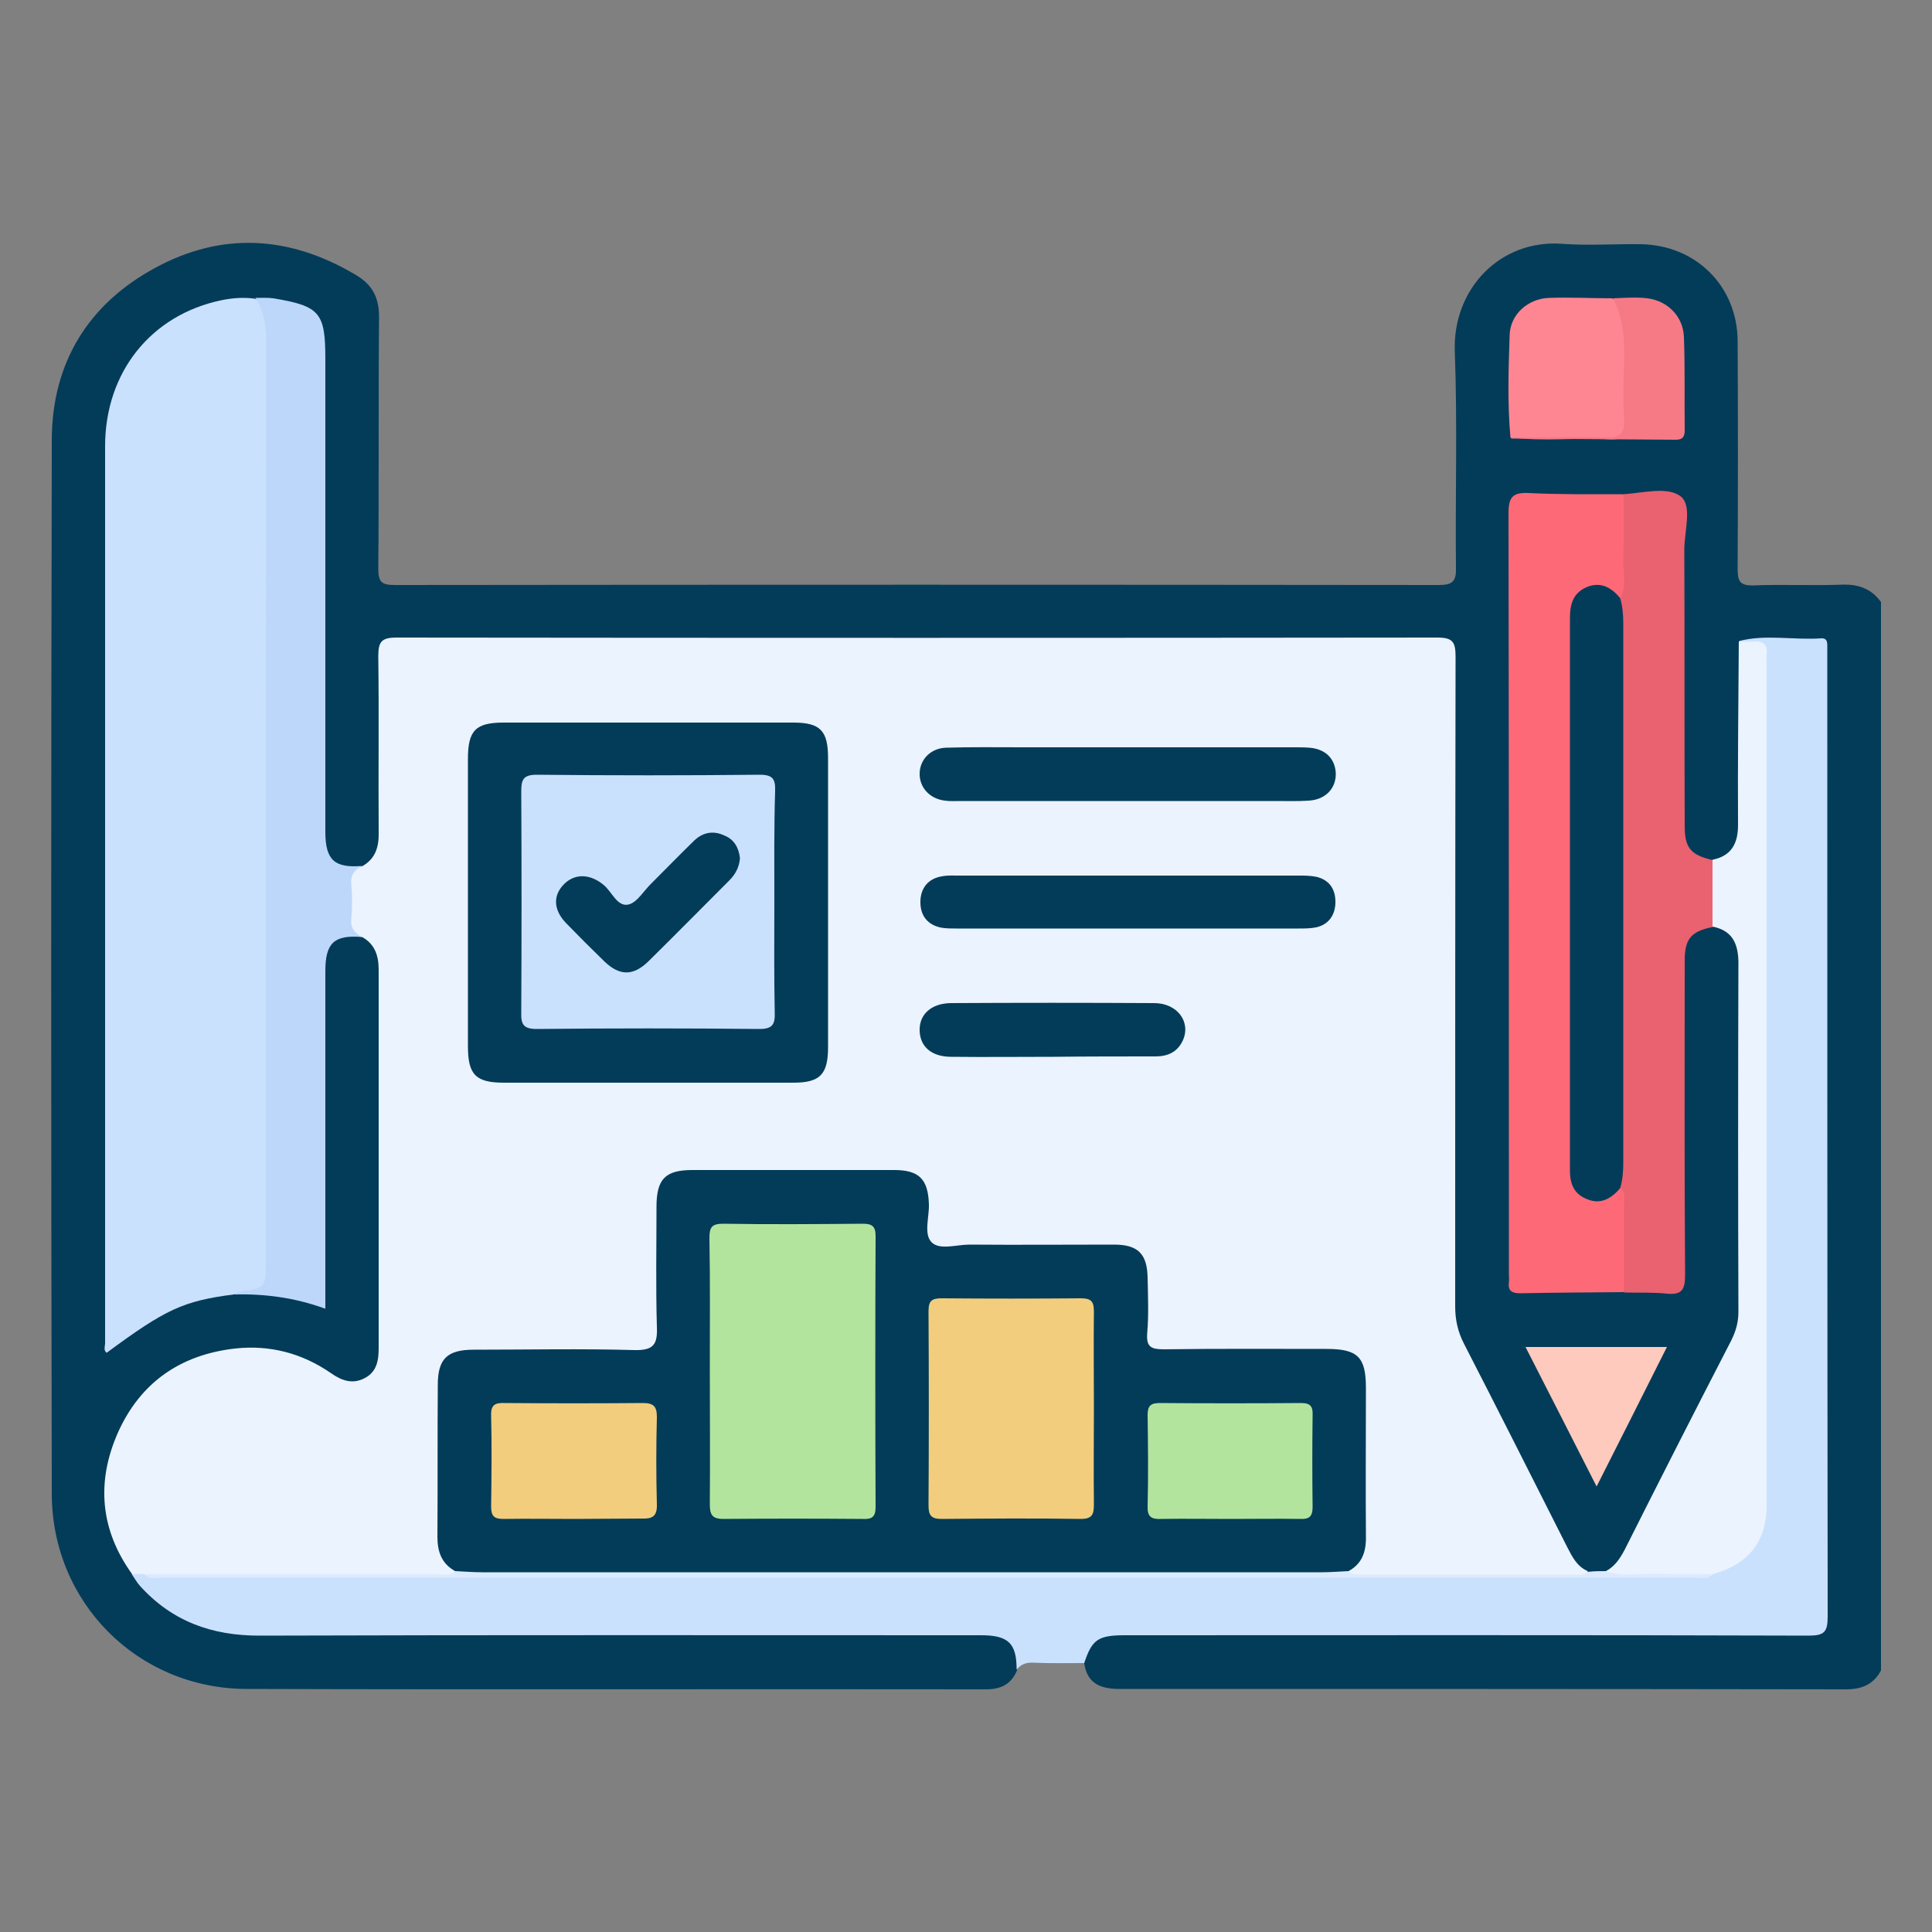 <?xml version="1.0" encoding="utf-8"?>
<!-- Generator: Adobe Illustrator 25.4.1, SVG Export Plug-In . SVG Version: 6.00 Build 0)  -->
<svg version="1.1" id="Layer_1" xmlns="http://www.w3.org/2000/svg" xmlns:xlink="http://www.w3.org/1999/xlink" x="0px" y="0px"
	 viewBox="0 0 500 500" style="enable-background:new 0 0 500 500;" xml:space="preserve">
<rect x="0" y="0" width="500" height="500" fill="#808080" stroke="none"/>
<style type="text/css">
	.st0{fill:#033C59;}
	.st1{fill:#CAE1FE;}
	.st2{fill:#EBF3FE;}
	.st3{fill:#BDD7FA;}
	.st4{fill:#FE6978;}
	.st5{fill:#EA616F;}
	.st6{fill:#FE8692;}
	.st7{fill:#FDCABD;}
	.st8{fill:#F67A86;}
	.st9{fill:#DCEAFE;}
	.st10{fill:#B2E49E;}
	.st11{fill:#F1CD7D;}
</style>
<g>
	<path class="st0" d="M486.8,432.3c-1.9,3.6-4.9,4.9-9.1,4.9c-62.7-0.1-125.4-0.1-188-0.1c-5.7,0-8.4-2-9.1-6.6
		c-0.2-4.5,2-7.4,6.5-8.4c2.6-0.6,5.2-0.4,7.8-0.4c55.9,0,111.9,0,167.8,0c8.6,0,8.6,0,8.6-8.7c0-79.2,0-158.4,0-237.7
		c0-1.4-0.1-2.8,0-4.2c0.1-3.1-1.3-4.8-4.4-4.5c-5,0.5-10.1-1.7-14.9,1c-1.2,2-0.9,4.2-0.9,6.3c0,12.9,0.1,25.9-0.1,38.8
		c-0.1,6.7-2,9.1-7.9,10.7c-5.8-0.8-8.2-3.3-8.7-8.9c-0.3-3.5-0.1-7.1-0.1-10.6c0-22.7,0-45.3,0-68c0-6.2-0.3-6.5-6.5-6.6
		c-2.6,0-5.2,0.1-7.9-0.1c-7.4,0.3-14.8,0-22.2,0.1c-5.3,0.1-5.8,0.5-5.8,5.9c-0.1,13.7,0,27.4,0,41.1c0,48.7,0,97.4,0,146.1
		c0,1.7,0.1,3.4,0,5.1c-0.2,3.8,1.5,5.2,5.2,5.1c7.5-0.1,15.1-0.2,22.6,0.1c2.6-0.2,5.2-0.1,7.8-0.1c6.5,0,6.6-0.2,6.6-6.8
		c0-6.9,0-13.9,0-20.8c0-18.5-0.1-37,0-55.4c0-7,2-9.5,8.1-10.9c6.1,1.1,8.4,3.7,8.5,10.1c0.2,10.9,0.1,21.9,0.1,32.8
		c0,18.5,0,37,0,55.4c0,4.1-0.6,8-2.6,11.6c-9.1,16.5-16.9,33.5-25.5,50.2c-1.8,3.4-3.5,6.9-7.5,8.4c-1.7,0.4-3.4,0.4-5.2,0
		c-2.9-0.9-4.5-3.1-5.8-5.6c-8.7-18-18.4-35.6-27.3-53.5c-1.9-3.7-2.2-7.6-2.2-11.7c0-53.6,0-107.3,0-160.9c0-9.1,0-9.1-9-9.1
		c-85.7,0-171.4,0-257,0c-0.5,0-0.9,0-1.4,0c-8,0-8,0-8,8.2c0,13.1,0.1,26.2-0.1,39.3c0,4.6-0.9,9-5.8,11.1
		c-8.2,0.9-10.9-1.4-10.9-10C83,174.8,83,134.4,83,94c0-1.8-0.1-3.7,0-5.5c0.2-3.8-1.7-6-5.1-7.4c-3.8-1.5-7.6-2.5-11.7-2.6
		C45.9,76.7,28.2,94.8,28.4,117c0.5,74.9,0.2,149.7,0.2,224.6c0,1.7-0.3,3.4,0.5,5.5c9.3-7.6,19.5-12.6,31.5-13.2
		c6.3,0,12.6-0.2,18.7,2c2.7,0.9,3.7-0.5,3.7-3c0-1.7,0-3.4,0-5.1c0-24,0-48.1,0-72.1c0-1.5,0-3.1,0-4.6c0.2-7.6,2.6-9.8,10.3-9.4
		c4.1,1.3,5.6,4.5,6.2,8.4c0.4,2.4,0.2,4.9,0.2,7.4c0,28.8,0,57.6,0,86.4c0,2.3,0.1,4.6-0.3,6.9c-1.2,6.6-6.7,9.5-12.8,6.6
		c-1.3-0.6-2.4-1.4-3.6-2c-15.9-8.6-33.5-6-45.2,6.8c-11.5,12.5-12.3,30.1-2.2,45.2c7.6,9.1,16.9,14.4,29.1,14.3
		c61.4-0.1,122.8-0.1,184.2,0c2.5,0,4.9-0.1,7.4,0.2c6,0.9,8.3,4.5,6.9,10.4c-1.5,3.6-4.2,4.9-8,4.9c-63.8-0.1-127.6,0.1-191.4-0.1
		c-28.2-0.1-50.4-22.4-50.4-50.6c-0.2-90.9-0.2-181.8,0-272.8c0.1-19.8,9.4-35,26.8-44.4C57.5,59.9,75,61,92,71.1
		c4.3,2.5,6.1,5.8,6.1,10.9c-0.2,21.7,0,43.5-0.2,65.2c0,3.6,1,4.2,4.4,4.2c90-0.1,180-0.1,270,0c3.6,0,4.6-0.9,4.5-4.5
		c-0.2-18.6,0.4-37.3-0.3-55.9c-0.6-16.3,11.8-29.1,27.8-27.9c6.7,0.5,13.6,0,20.3,0.1c14.3,0.2,25.1,10.9,25.1,25.2
		c0.1,19.6,0.1,39.1,0,58.7c0,3.3,0.5,4.5,4.2,4.4c7.7-0.3,15.4,0.1,23.1-0.2c4.2-0.1,7.4,1.2,9.8,4.5
		C486.8,247.9,486.8,340.1,486.8,432.3z"/>
	<path class="st1" d="M450,165.9c7-1.8,14.2-0.2,21.3-0.7c1.2-0.1,1.6,0.6,1.6,1.7c0,1.1,0,2.2,0,3.2c0,82.7,0,165.5,0.1,248.2
		c0,4-0.8,5-4.9,5c-59-0.2-118-0.1-177-0.1c-6.9,0-8.5,1.1-10.5,7.2c-4.4,0-8.8,0.1-13.2-0.1c-1.8-0.1-3.2,0.4-4.3,1.8
		c0-6.8-2.1-8.9-9.2-8.9c-62.3,0-124.5-0.1-186.8,0.1c-12.3,0-22.6-3.7-30.9-12.9c-0.8-0.9-1.4-2-2.1-3c0.9-1.1,2.1-1.1,3.4-1
		c2.9,0.7,5.8,0.5,8.7,0.5c118.2,0,236.4,0,354.6,0.1c12,0,24-0.3,36-0.1c2,0,4,0,5.9-0.8c9.8-3.7,12.9-8.2,12.9-18.8
		c0-70.4,0-140.8,0.1-211.2C455.8,171.3,455.7,167.2,450,165.9z"/>
	<path class="st2" d="M37.3,407.3c-1,0-2.1,0.1-3.1,0.1c-8.3-11.5-9.3-23.9-3.7-36.6c5.8-13,16.2-20.2,30.3-21.8
		c9-1,17.4,1.2,24.9,6.4c2.7,1.9,5.5,2.9,8.6,1.3c3.2-1.6,3.7-4.6,3.7-7.8c0-32.6,0-65.3,0-97.9c0-3.7-1-6.7-4.3-8.5
		c-2.6-0.3-4-1.6-4.1-4.4c0-3.2,0-6.4,0-9.5c0-2.8,1.5-4.1,4.1-4.4c3.6-2,4.4-5.2,4.3-9c-0.1-15.1,0.1-30.2-0.1-45.3
		c0-3.7,0.7-4.9,4.7-4.9c89.8,0.1,179.6,0.1,269.4,0c3.9,0,4.7,1.1,4.7,4.9c-0.1,56.1-0.1,112.2-0.1,168.2c0,3.5,0.7,6.6,2.3,9.7
		c9,17.5,17.8,35,26.7,52.6c1.3,2.5,2.5,5,5.3,6.2c-0.2,1.7-1.6,1.1-2.5,1.2c-19.1,0-38.1,0-57.2,0c-0.9,0-1.9,0.2-2.4-0.9
		c4.3-6.6,3.4-14.1,3.4-21.4c0-8.5,0.1-17,0-25.4c-0.1-7.1-2.3-9.4-9.5-9.5c-12.9-0.1-25.9,0-38.8-0.1c-7.2,0-7.9-0.8-8-7.9
		c0-3.2,0.1-6.5,0-9.7c-0.2-7.2-2.1-9.1-9.2-9.1c-9.9-0.1-19.7,0-29.6,0c-3.4,0-6.8,0-10.2,0c-6.4-0.1-7.2-0.9-7.5-7.1
		c-0.1-1.8-0.1-3.7-0.5-5.5c-1-4.5-2.9-6.6-7.6-6.6c-17.4-0.3-34.8-0.2-52.2,0c-5.6,0.1-7.9,2.6-8,8.5c-0.2,9.9,0,19.7-0.1,29.6
		c-0.1,7.2-0.8,8-8,8c-12.6,0-25.3,0-37.9,0c-8.4,0-10.5,2.1-10.5,10.4c-0.1,8.5,0,17,0,25.4c-0.1,7-0.7,14.2,3.4,20.5
		c-0.8,1.4-2.2,0.9-3.3,0.9c-25.1,0-50.1,0-75.2,0C38.8,407.8,38,407.8,37.3,407.3z"/>
	<path class="st1" d="M60.5,335c-13.1,1.7-17.6,3.8-32.9,15.1c-0.9-0.7-0.4-1.7-0.4-2.5c0-77.4,0-154.7,0-232.1
		c0-19.2,11.9-34,30.1-37.8c2.9-0.6,5.8-0.8,8.7-0.4c2.8,1.4,3.7,4,4.1,6.8c0.3,2.3,0.2,4.6,0.2,6.9c0,78,0,156.1,0,234.1
		c0,0.5,0,0.9,0,1.4c0,8,0,8-8,8.3C61.6,334.7,61,334.8,60.5,335z"/>
	<path class="st3" d="M60.5,335c0.4-0.2,0.8-0.6,1.2-0.7c7.1-1,7.1-1,7.1-8.2c0-79.2,0-158.4,0.1-237.6c0-4.2-0.6-7.9-2.8-11.4
		c1.5,0,3.1-0.1,4.6,0.1c12.1,2,13.5,3.7,13.5,15.7c0,40.8,0,81.6,0,122.4c0,7.3,2.4,9.4,9.5,8.8c-1.8,1-3,2.1-2.8,4.6
		c0.3,3,0.3,6.1,0,9.2c-0.2,2.4,1,3.6,2.8,4.6c-7.2-0.6-9.5,1.5-9.5,8.8c0,27.2,0,54.5,0,81.7c0,1.7,0,3.4,0,5.7
		C76.3,335.8,68.4,334.8,60.5,335z"/>
	<path class="st4" d="M420.2,334.4c-8.9,0.1-17.8,0.1-26.8,0.3c-2.1,0-3.2-0.6-2.9-2.9c0.1-0.8,0-1.5,0-2.3
		c0-65.6,0-131.2-0.1-196.7c0-4.3,1.2-5.4,5.3-5.2c8.1,0.4,16.3,0.3,24.4,0.3c1.1,1.4,1.4,3,1.4,4.7c0.1,5.8,0.1,11.6,0,17.5
		c0,1.8,0,3.7-1.8,4.9c-0.6,0-1.2-0.1-1.8-0.3c-7.5-2.8-10.2-1-10.3,7.1c-0.1,28.2,0,56.3,0,84.5c0,17.2,0,34.5,0,51.7
		c0,1.7-0.1,3.4,0.1,5.1c0.6,5.1,3.5,6.9,8.4,5.1c1.1-0.4,2.2-1.1,3.5-1c1.3,0.6,1.7,1.9,1.7,3.1c0.4,7.1,0.4,14.1,0,21.2
		C421.4,332.6,420.9,333.5,420.2,334.4z"/>
	<path class="st5" d="M419.3,154.8c1.8-3.2,0.7-6.6,0.8-9.9c0.2-5.7,0.1-11.4,0.1-17c5-0.3,11.4-2.1,14.8,0.6c3,2.4,0.9,9,0.9,13.7
		c0.1,23.9,0,47.7,0.1,71.6c0,5.7,1.6,7.5,7.3,8.8c2.5,5.8,2.5,11.6,0,17.3c-5.6,1.1-7.3,3-7.3,8.7c0,27.1-0.1,54.2,0.1,81.3
		c0,3.7-0.7,5.3-4.7,4.9c-3.7-0.4-7.4-0.2-11.1-0.3c0-7.5,0-15.1,0-22.6c0-1.5,0.5-3.1-0.8-4.3c-1-1.2-0.8-2.6-0.8-4
		c0.2-48.2,0.2-96.5,0-144.7C418.6,157.4,418.3,156,419.3,154.8z"/>
	<path class="st2" d="M443.2,239.8c0-5.8,0-11.6,0-17.3c4.9-1,6.6-4.2,6.6-9c-0.1-15.8,0.1-31.7,0.2-47.5c1.2,0,2.5,0.1,3.7,0
		c2.5-0.2,3.8,0.7,3.5,3.4c-0.1,0.9,0,1.8,0,2.8c0,72.4,0,144.8,0,217.2c0,9.5-4.5,15.3-13.9,18c-8.9,1-17.8,0.2-26.6,0.4
		c-0.7,0-1.1-0.4-1.1-1.2c2.3-1.2,3.6-3.2,4.8-5.4c9.1-18.1,18.3-36.2,27.6-54.2c1.2-2.4,1.9-4.7,1.9-7.5c-0.1-30.2-0.1-60.4,0-90.6
		C449.8,244,448.2,240.8,443.2,239.8z"/>
	<path class="st6" d="M390.9,113.2c-0.8-8.9-0.5-17.8-0.2-26.6c0.2-5.3,4.8-9.3,10.1-9.5c5.5-0.2,11,0.1,16.5,0.1
		c3.1,2.4,3.9,5.9,4.1,9.4c0.3,7.4,0.1,14.8,0.1,22.2c0,3.3-1.1,5.1-4.9,4.9C408.1,113.2,399.5,114.3,390.9,113.2z"/>
	<path class="st7" d="M394.8,348.6c12.5,0,24.1,0,36.6,0c-6,12-11.9,23.6-18.2,36.1C407,372.5,401.1,360.9,394.8,348.6z"/>
	<path class="st8" d="M390.9,113.2c8.1,0,16.3-0.2,24.4,0c3.7,0.1,5.3-0.8,5-4.8c-0.3-4.4-0.2-8.9,0-13.3c0.2-6.2,0-12.2-2.8-17.9
		c2.6-0.1,5.2-0.3,7.8-0.1c5.8,0.3,10.3,4.4,10.5,10.2c0.3,8,0.1,16,0.2,24c0,1.7-0.5,2.5-2.3,2.5c-14.1-0.1-28.3-0.2-42.4-0.3
		C391.1,113.5,391,113.3,390.9,113.2z"/>
	<path class="st9" d="M415.6,406.6c4.4,1.6,9,0.5,13.5,0.7c4.7,0.2,9.5,0.1,14.2,0.1c-1.4,1.5-3.2,0.9-4.8,0.9
		c-132.1,0-264.3,0-396.4,0c-1.6,0-3.4,0.6-4.8-0.9c25,0,50.1,0,75.1,0c1.8,0,3.7,0.6,5.3-0.7c1.1-1.2,2.5-1,3.9-1
		c73,0.5,145.9,0.1,218.9,0.3c2.8,0,5.8-1.4,8.5,0.7c1,1,2.3,0.8,3.5,0.8c18.3,0,36.6,0,54.9,0c1.2,0,2.5,0.3,3.5-0.7
		C412.5,406.6,414,406.6,415.6,406.6z"/>
	<path class="st0" d="M349,406.6c-2.3,0.1-4.6,0.3-6.9,0.3c-72.5,0-144.9,0-217.4,0c-2.3,0-4.6-0.2-6.9-0.3c-3.5-1.9-4.6-5-4.6-8.9
		c0.1-13.1,0-26.2,0.1-39.3c0-6.7,2.4-9.1,9.3-9.1c13.9,0,27.7-0.3,41.6,0.1c5,0.1,6-1.5,5.8-6.1c-0.3-10.3-0.1-20.6-0.1-31
		c0-7.2,2.3-9.5,9.3-9.5c17.4,0,34.8,0,52.2,0c6.5,0,8.8,2.4,9,8.9c0.1,3.3-1.4,7.7,0.7,9.8c2.1,2.1,6.4,0.6,9.8,0.6
		c12.5,0.1,24.9,0,37.4,0c6.2,0,8.6,2.4,8.7,8.6c0.1,4.8,0.3,9.6-0.1,14.3c-0.3,3.7,1.1,4.2,4.4,4.2c14-0.2,28-0.1,42-0.1
		c8.1,0,10.2,2.1,10.2,10.1c0,12.8-0.1,25.6,0,38.3C353.6,401.6,352.5,404.7,349,406.6z"/>
	<path class="st0" d="M214.3,233.5c0,12.5,0,25,0,37.5c0,7.1-2.1,9.2-9,9.2c-25,0-49.9,0-74.9,0c-7.3,0-9.3-2.1-9.3-9.4
		c0-24.8,0-49.6,0-74.4c0-7.4,2-9.4,9.3-9.4c25,0,49.9,0,74.9,0c7,0,9,2.1,9,9.2C214.3,208.5,214.3,221,214.3,233.5z"/>
	<path class="st0" d="M292.1,193.4c14.3,0,28.6,0,43,0c1.2,0,2.5,0,3.7,0.1c4.2,0.3,6.7,2.8,6.9,6.6c0.1,3.9-2.6,6.8-6.9,7.1
		c-2.9,0.2-5.9,0.1-8.8,0.1c-27.1,0-54.2,0-81.3,0c-1.4,0-2.8,0.1-4.2-0.1c-4-0.5-6.6-3.5-6.5-7.1c0.1-3.6,2.9-6.5,6.9-6.6
		c6.6-0.2,13.2-0.1,19.9-0.1C274,193.4,283.1,193.4,292.1,193.4z"/>
	<path class="st0" d="M292.6,226.6c14.5,0,28.9,0,43.4,0c1.5,0,3.1,0,4.6,0.3c3.5,0.8,5.1,3.3,5,6.8c-0.1,3.2-1.8,5.6-5,6.3
		c-1.5,0.3-3.1,0.3-4.6,0.3c-29.4,0-58.8,0-88.2,0c-1.4,0-2.8,0-4.1-0.2c-3.7-0.7-5.6-3.2-5.5-6.9c0.1-3.4,2-5.8,5.5-6.4
		c1.5-0.3,3.1-0.2,4.6-0.2C263,226.6,277.8,226.6,292.6,226.6z"/>
	<path class="st0" d="M272.6,273.5c-8.8,0-17.6,0.1-26.4,0c-5.1,0-8.1-2.6-8.2-6.8c-0.1-4.2,3-7,8-7.1c17.6-0.1,35.1-0.1,52.7,0
		c6,0,9.6,4.9,7.4,9.7c-1.4,3-3.9,4.1-7.1,4.1C290.2,273.4,281.4,273.4,272.6,273.5z"/>
	<path class="st0" d="M419.3,154.8c0.6,2.1,0.8,4.2,0.8,6.4c0,46.6,0,93.3,0,139.9c0,2.2-0.2,4.3-0.8,6.4c-2.4,2.8-5.2,4.4-8.9,2.7
		c-3.5-1.5-4.2-4.5-4.1-8c0-47.4,0-94.8,0-142.2c0-3.5,0.7-6.4,4.2-8C414.2,150.4,417,152,419.3,154.8z"/>
	<path class="st10" d="M183.7,354.6c0-11.4,0.1-22.8-0.1-34.2c0-2.8,0.6-3.7,3.6-3.7c12,0.2,24,0.1,36.1,0c2.3,0,3.3,0.6,3.3,3.1
		c-0.1,23.4-0.1,46.8,0,70.3c0,2.6-1.1,3.1-3.3,3c-12-0.1-24-0.1-36.1,0c-3,0-3.5-1.2-3.5-3.9C183.8,377.7,183.7,366.2,183.7,354.6z
		"/>
	<path class="st11" d="M283.1,364.3c0,8.3-0.1,16.6,0,24.9c0,2.6-0.3,3.9-3.4,3.9c-12-0.2-24-0.1-36,0c-2.7,0-3.4-0.9-3.4-3.5
		c0.1-16.8,0.1-33.6,0-50.3c0-2.7,0.9-3.3,3.4-3.3c12,0.1,24,0.1,36,0c2.6,0,3.4,0.7,3.4,3.4C283,347.7,283.1,356,283.1,364.3z"/>
	<path class="st11" d="M148.8,393.1c-6.2,0-12.3-0.1-18.5,0c-2.4,0-3.2-0.7-3.2-3.2c0.1-7.9,0.2-15.7,0-23.6
		c-0.1-2.8,1.1-3.3,3.6-3.2c11.9,0.1,23.7,0.1,35.6,0c2.8,0,3.7,0.8,3.7,3.6c-0.2,7.5-0.2,15.1,0,22.6c0.1,3.3-1.3,3.8-4.1,3.7
		C160.2,393,154.5,393.1,148.8,393.1z"/>
	<path class="st10" d="M318.5,393.1c-6,0-12-0.1-18,0c-2.5,0.1-3.6-0.5-3.5-3.3c0.2-7.9,0.1-15.7,0-23.6c0-2.4,0.8-3.1,3.2-3.1
		c12.2,0.1,24.3,0.1,36.5,0c2.6,0,3.1,1,3,3.3c-0.1,7.9-0.1,15.7,0,23.6c0,2.5-0.9,3.2-3.2,3.1C330.5,393,324.5,393.1,318.5,393.1z"
		/>
	<path class="st1" d="M200.4,233.4c0,9.5-0.1,19.1,0.1,28.6c0.1,3-0.5,4.3-3.9,4.3c-19.2-0.2-38.5-0.2-57.7,0c-3.3,0-4.1-1.1-4-4.2
		c0.1-19.1,0.1-38.2,0-57.3c0-3,0.5-4.3,4-4.3c19.2,0.2,38.5,0.2,57.7,0c3.4,0,4.1,1.1,4,4.2C200.3,214.3,200.4,223.9,200.4,233.4z"
		/>
	<path class="st0" d="M191.5,222.1c-0.2,2.4-1.2,4.2-2.8,5.8c-7,7-13.9,14-20.9,20.9c-3.9,3.8-7.4,3.8-11.3,0.1
		c-3.4-3.3-6.8-6.7-10.1-10.1c-3.3-3.5-3.3-7.3-0.2-10.2c2.8-2.6,6.6-2.4,10,0.4c2.2,1.8,3.5,5.7,6.4,5.1c2.3-0.5,4-3.6,6-5.5
		c3.7-3.7,7.4-7.5,11.1-11.1c2.2-2.1,4.9-2.6,7.7-1.3C190,217.2,191.2,219.4,191.5,222.1z"/>
</g>
</svg>
